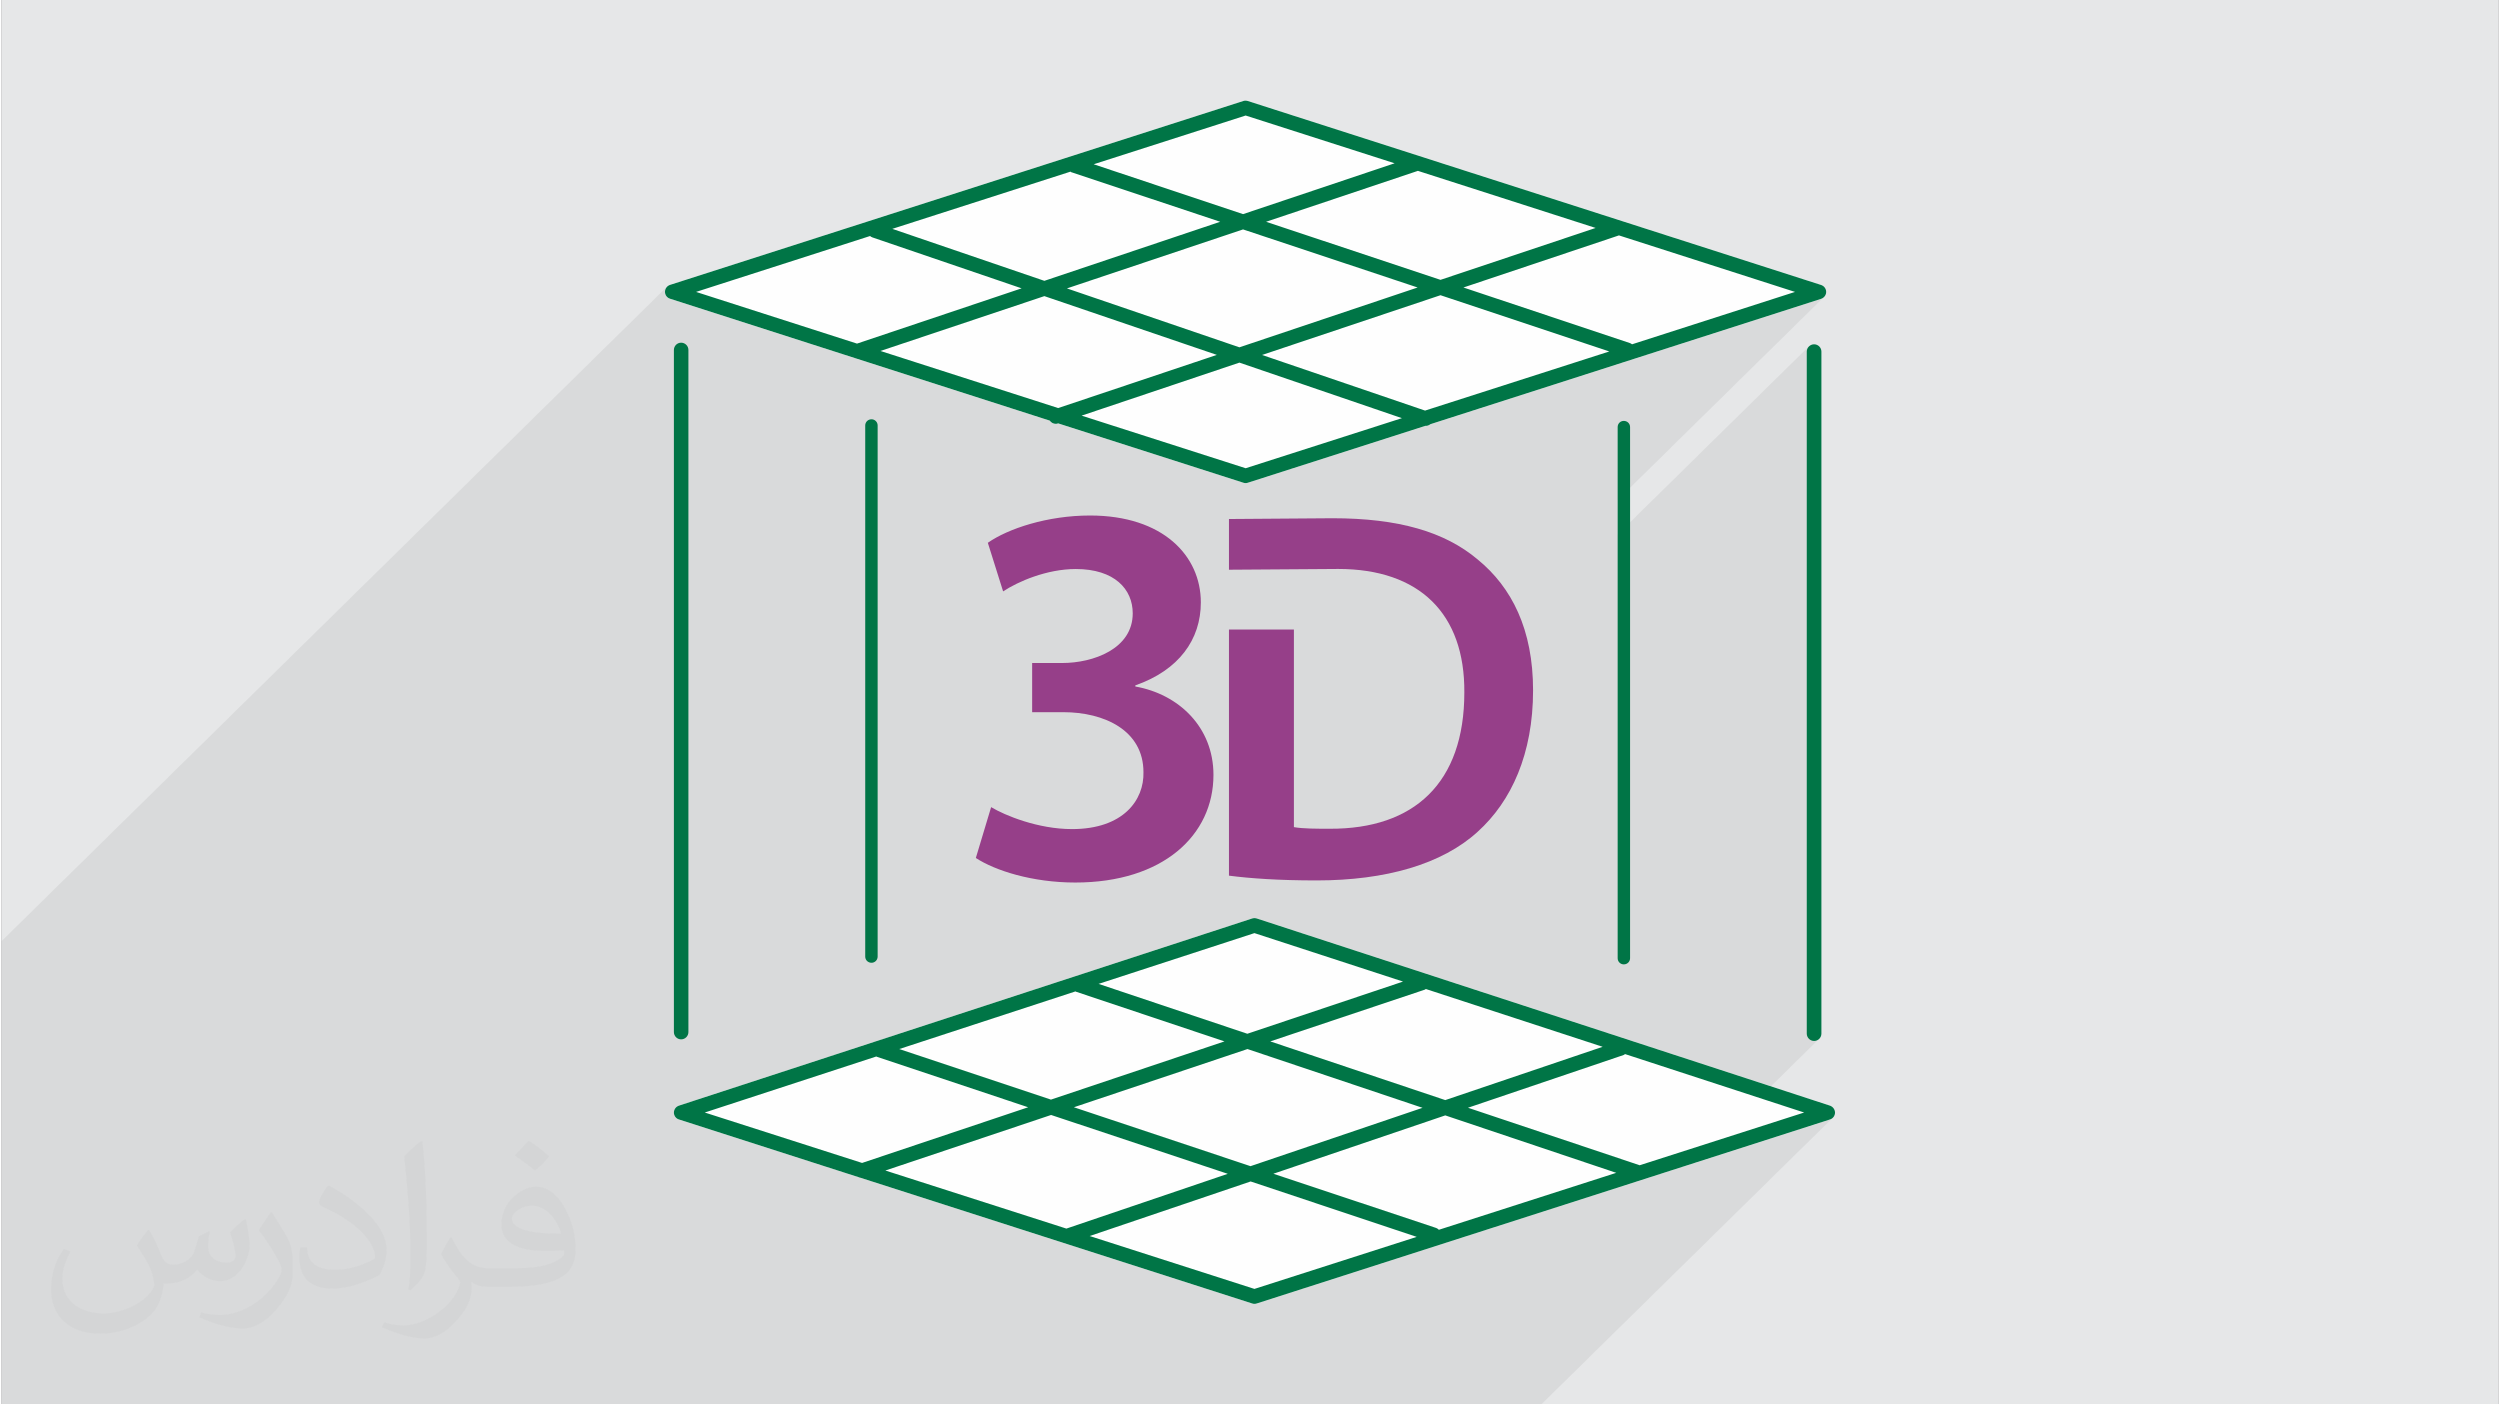 <?xml version="1.0" encoding="UTF-8"?>
<!DOCTYPE svg PUBLIC "-//W3C//DTD SVG 1.0//EN" "http://www.w3.org/TR/2001/REC-SVG-20010904/DTD/svg10.dtd">
<!-- Creator: CorelDRAW 2017 -->
<svg xmlns="http://www.w3.org/2000/svg" xml:space="preserve" width="356px" height="200px" version="1.0" shape-rendering="geometricPrecision" text-rendering="geometricPrecision" image-rendering="optimizeQuality" fill-rule="evenodd" clip-rule="evenodd"
viewBox="0 0 35600 20025"
 xmlns:xlink="http://www.w3.org/1999/xlink">
 <rect x="0" y="0" width="35600" height="20025" fill="#808080" stroke="none"/>
 <g id="Layer_x0020_1">
  <g id="_2654189837792">
   <path fill="#E6E7E8" d="M0 0l35600 0 0 20025 -35600 0 0 -20025z"/>
   <path fill="#373435" fill-opacity="0.078" d="M25980 4238l-2938 2890 0 493 2727 -2683 -13 16 -9 18 -7 19 -2 21 0 9725 2 20 7 20 9 18 13 15 16 13 17 9 20 7 21 2 20 -2 20 -7 18 -9 15 -13 -1811 1781 1964 -630 15 -6 14 -9 12 -10 -4158 4089 -21952 0 0 -6606 9487 -9330 -10 13 -6 10 -6 14 -3 10 -2 14 -1 13 6 32 17 31 12 12 37 20 5413 1738 20 21 102 19 2683 850 2620 -836 3 -3 5570 -1787 38 -22z"/>
   <g>
    <path fill="#963F89" fill-rule="nonzero" d="M17500 8976l0 3509c301,39 708,68 1250,68 986,0 1790,-232 2295,-693 483,-436 791,-1113 791,-2017 0,-866 -302,-1468 -791,-1867 -466,-392 -1122,-587 -2069,-587l-1476 11 0 723 1557 -11c1161,0 1807,639 1799,1761 0,1289 -715,1949 -1919,1943 -187,0 -383,0 -511,-23l0 -2817 -926 0z"/>
    <path fill="#963F89" fill-rule="nonzero" d="M15262 11821c-484,0 -957,-195 -1153,-313l-218 725c274,179 803,350 1418,350 1253,0 1970,-677 1970,-1534 0,-685 -499,-1152 -1114,-1261l0 -16c623,-218 934,-655 934,-1183 0,-663 -537,-1239 -1580,-1239 -607,0 -1169,187 -1457,389l218 693c210,-140 623,-319 1036,-319 553,0 812,288 812,632 0,506 -562,708 -1006,708l-428 0 0 701 444 0c583,0 1143,258 1143,856 10,397 -287,811 -1019,811z"/>
    <path fill="#FEFEFE" fill-rule="nonzero" d="M12166 5105l2778 892c20,28 52,46 87,46 10,0 21,-2 32,-6l3 0 2640 846c10,3 20,5 31,5 10,0 22,-2 31,-5l2534 -812c2,0 4,1 7,1 23,0 45,-10 63,-24l5570 -1787c44,-15 73,-54 73,-99 0,-45 -29,-85 -73,-99l-8174 -2623c-8,-3 -17,-4 -26,-5l-1 0 -8 0 -2 0c-9,1 -18,2 -26,5l-8174 2622c-42,14 -71,52 -72,97l0 3 0 2c1,44 30,82 72,95l2635 846 0 0z"/>
    <path fill="#FEFEFE" fill-rule="nonzero" d="M26069 15764l-8174 -2669c-21,-6 -42,-6 -63,0l-8174 2669c-44,15 -72,54 -72,100 0,44 30,85 72,97l2565 824c6,3 15,7 23,7l5586 1793c10,4 21,5 31,5 11,0 21,-1 32,-5l8174 -2624c42,-12 72,-53 72,-97 0,-46 -30,-85 -72,-100z"/>
    <path fill="#007546" fill-rule="nonzero" d="M9586 4990l0 9725c0,57 46,104 103,104 58,0 104,-47 104,-104l0 -9725c0,-57 -46,-104 -104,-104 -57,0 -103,47 -103,104z"/>
    <path fill="#007546" fill-rule="nonzero" d="M12314 6066l0 7573c0,49 39,88 90,88 47,0 87,-39 87,-88l0 -7573c0,-49 -40,-88 -87,-88 -51,0 -90,39 -90,88z"/>
    <path fill="#007546" fill-rule="nonzero" d="M25843 4909c-57,0 -105,47 -105,104l0 9724c0,58 48,105 105,105 57,0 104,-47 104,-105l0 -9724c0,-57 -47,-104 -104,-104z"/>
    <path fill="#007546" fill-rule="nonzero" d="M23042 6089l0 7573c0,49 39,88 88,88 49,0 89,-39 89,-88l0 -7573c0,-50 -40,-88 -89,-88 -49,0 -88,38 -88,88z"/>
    <path fill="#007546" fill-rule="nonzero" d="M12166 5105l2779 892c19,28 52,46 86,46 10,0 21,-2 32,-6l4 0 2640 846c9,3 19,5 31,5 9,0 21,-2 30,-5l2534 -812c2,0 4,1 7,1 23,0 45,-10 63,-24l5570 -1787c44,-15 73,-54 73,-99 0,-45 -29,-85 -73,-99l-8174 -2623c-8,-3 -17,-4 -25,-5l-2 0 -8 0 -2 0c-9,1 -18,2 -26,5l-8174 2622c-42,14 -71,52 -72,97l0 3 0 2c1,44 30,82 72,95l2635 846 0 0zm2899 713l-2534 -814 2337 -782 2459 838 -2262 758zm125 -1706l2511 -841 2489 828 -2541 853 -2459 -840zm2548 2564l-2339 -750 2250 -756 2317 792 -2228 714zm2558 -822l-2324 -793 2544 -852 2407 802 -2627 843zm2764 -2498l2511 806 -2324 747c-10,-7 -18,-14 -29,-17l-2375 -793 2215 -742 2 -1zm-332 -106l-2212 740 -2487 -828 2165 -726 2534 814zm-4990 -1603l2124 681 -2161 725 -2130 -711 2167 -695zm-2497 800c3,2 5,5 8,7l2126 708 -2507 842 -2168 -741 2541 -816zm-2858 918c9,9 21,15 34,20l2127 726 -2347 788 -2295 -737 2481 -797z"/>
    <path fill="#007546" fill-rule="nonzero" d="M26069 15764l-8174 -2669c-21,-6 -42,-6 -63,0l-8174 2669c-44,15 -72,54 -72,100 0,44 30,85 72,97l2565 824c6,3 15,7 23,7l5586 1793c10,4 21,5 31,5 11,0 21,-1 32,-5l8174 -2624c42,-12 72,-53 72,-97 0,-46 -30,-85 -72,-100zm-5762 -1663l2521 824 -2244 760 -2495 -837 2204 -738c6,-2 9,-7 14,-9zm-47 1694l-2453 832 -2518 -840 2475 -830 2496 838zm-2397 -2491l2119 691 -2220 744 -2121 -711 2222 -724zm-2551 831c2,2 4,2 5,4l2119 709 -2474 830 -2163 -721 2513 -822zm-5286 1727l2446 -799c5,2 8,6 13,6l2152 718 -2368 794 -2243 -719zm2575 827l2363 -792 2519 839 -2301 781 -2581 -828zm5262 1688l-2349 -754 2295 -778 2368 790 -2314 742zm2630 -843c-12,-12 -23,-20 -39,-26l-2321 -773 2451 -832 2438 819 -2529 812zm2863 -920l-2448 -820 2219 -752c7,-3 14,-8 21,-13l2553 833 -2345 752z"/>
   </g>
   <path fill="#373435" fill-opacity="0.031" d="M2102 17538c67,103 111,202 155,311 31,64 48,183 198,183 44,0 107,-14 163,-45 63,-33 111,-82 135,-159l61 -201 145 -72 10 10c-19,76 -24,148 -24,206 0,169 145,233 262,233 68,0 128,-33 128,-95 0,-81 -34,-216 -78,-338 68,-68 136,-136 214,-191l12 6c34,144 53,286 53,381 0,92 -41,195 -75,263 -70,132 -194,237 -344,237 -114,0 -240,-57 -327,-163l-5 0c-83,101 -209,194 -412,194l-63 0c-10,134 -39,229 -82,313 -122,237 -480,404 -817,404 -470,0 -705,-272 -705,-632 0,-223 72,-431 184,-577l92 37c-70,134 -116,261 -116,385 0,338 274,499 591,499 293,0 657,-188 722,-404 -24,-237 -114,-348 -250,-565 42,-72 95,-144 160,-220l13 0zm5414 -1273c99,62 196,136 290,221 -53,74 -118,142 -201,201 -94,-76 -189,-142 -286,-212 66,-74 131,-146 197,-210zm51 925c-160,0 -291,105 -291,183 0,167 320,219 702,217 -48,-196 -215,-400 -411,-400zm-359 894c208,0 390,-6 528,-41 155,-39 286,-118 286,-171 0,-15 0,-31 -5,-46 -87,9 -186,9 -274,9 -281,0 -496,-64 -581,-223 -22,-43 -36,-93 -36,-148 0,-153 65,-303 181,-406 97,-84 204,-138 313,-138 196,0 354,159 463,408 60,136 101,292 101,490 0,132 -36,243 -118,326 -153,148 -434,204 -865,204l-197 0 0 0 -51 0c-106,0 -184,-19 -244,-66l-10 0c2,24 5,49 5,72 0,97 -32,220 -97,319 -192,286 -400,410 -579,410 -182,0 -405,-70 -606,-161l36 -70c66,27 155,45 279,45 325,0 751,-313 804,-617 -12,-25 -33,-58 -65,-93 -94,-113 -155,-208 -211,-307 49,-95 92,-171 134,-239l16 -2c139,282 265,445 546,445l43 0 0 0 204 0zm-1406 299c24,-130 26,-276 26,-412l0 -202c0,-377 -48,-925 -87,-1281 68,-75 163,-161 238,-219l21 6c51,449 64,971 64,1450 0,126 -5,250 -17,340 -8,114 -73,200 -214,332l-31 -14zm-1447 -596c7,177 94,317 397,317 189,0 349,-49 526,-133 31,-15 48,-33 48,-50 0,-111 -84,-257 -228,-391 -138,-126 -322,-237 -494,-311 -58,-25 -77,-52 -77,-76 0,-52 68,-159 123,-235l20 -2c196,103 416,255 579,426 148,157 240,315 240,488 0,128 -39,250 -102,361 -216,109 -446,191 -674,191 -276,0 -465,-129 -465,-434 0,-33 0,-85 12,-151l95 0zm-500 -502l172 278c63,103 121,214 121,391l0 227c0,183 -117,379 -306,572 -147,132 -278,188 -399,188 -180,0 -386,-56 -623,-159l26 -70c76,21 163,37 270,37 341,-2 690,-251 850,-556 19,-35 27,-68 27,-91 0,-35 -20,-74 -34,-109 -87,-165 -184,-315 -291,-453 56,-88 111,-173 172,-257l15 2z"/>
  </g>
 </g>
</svg>
